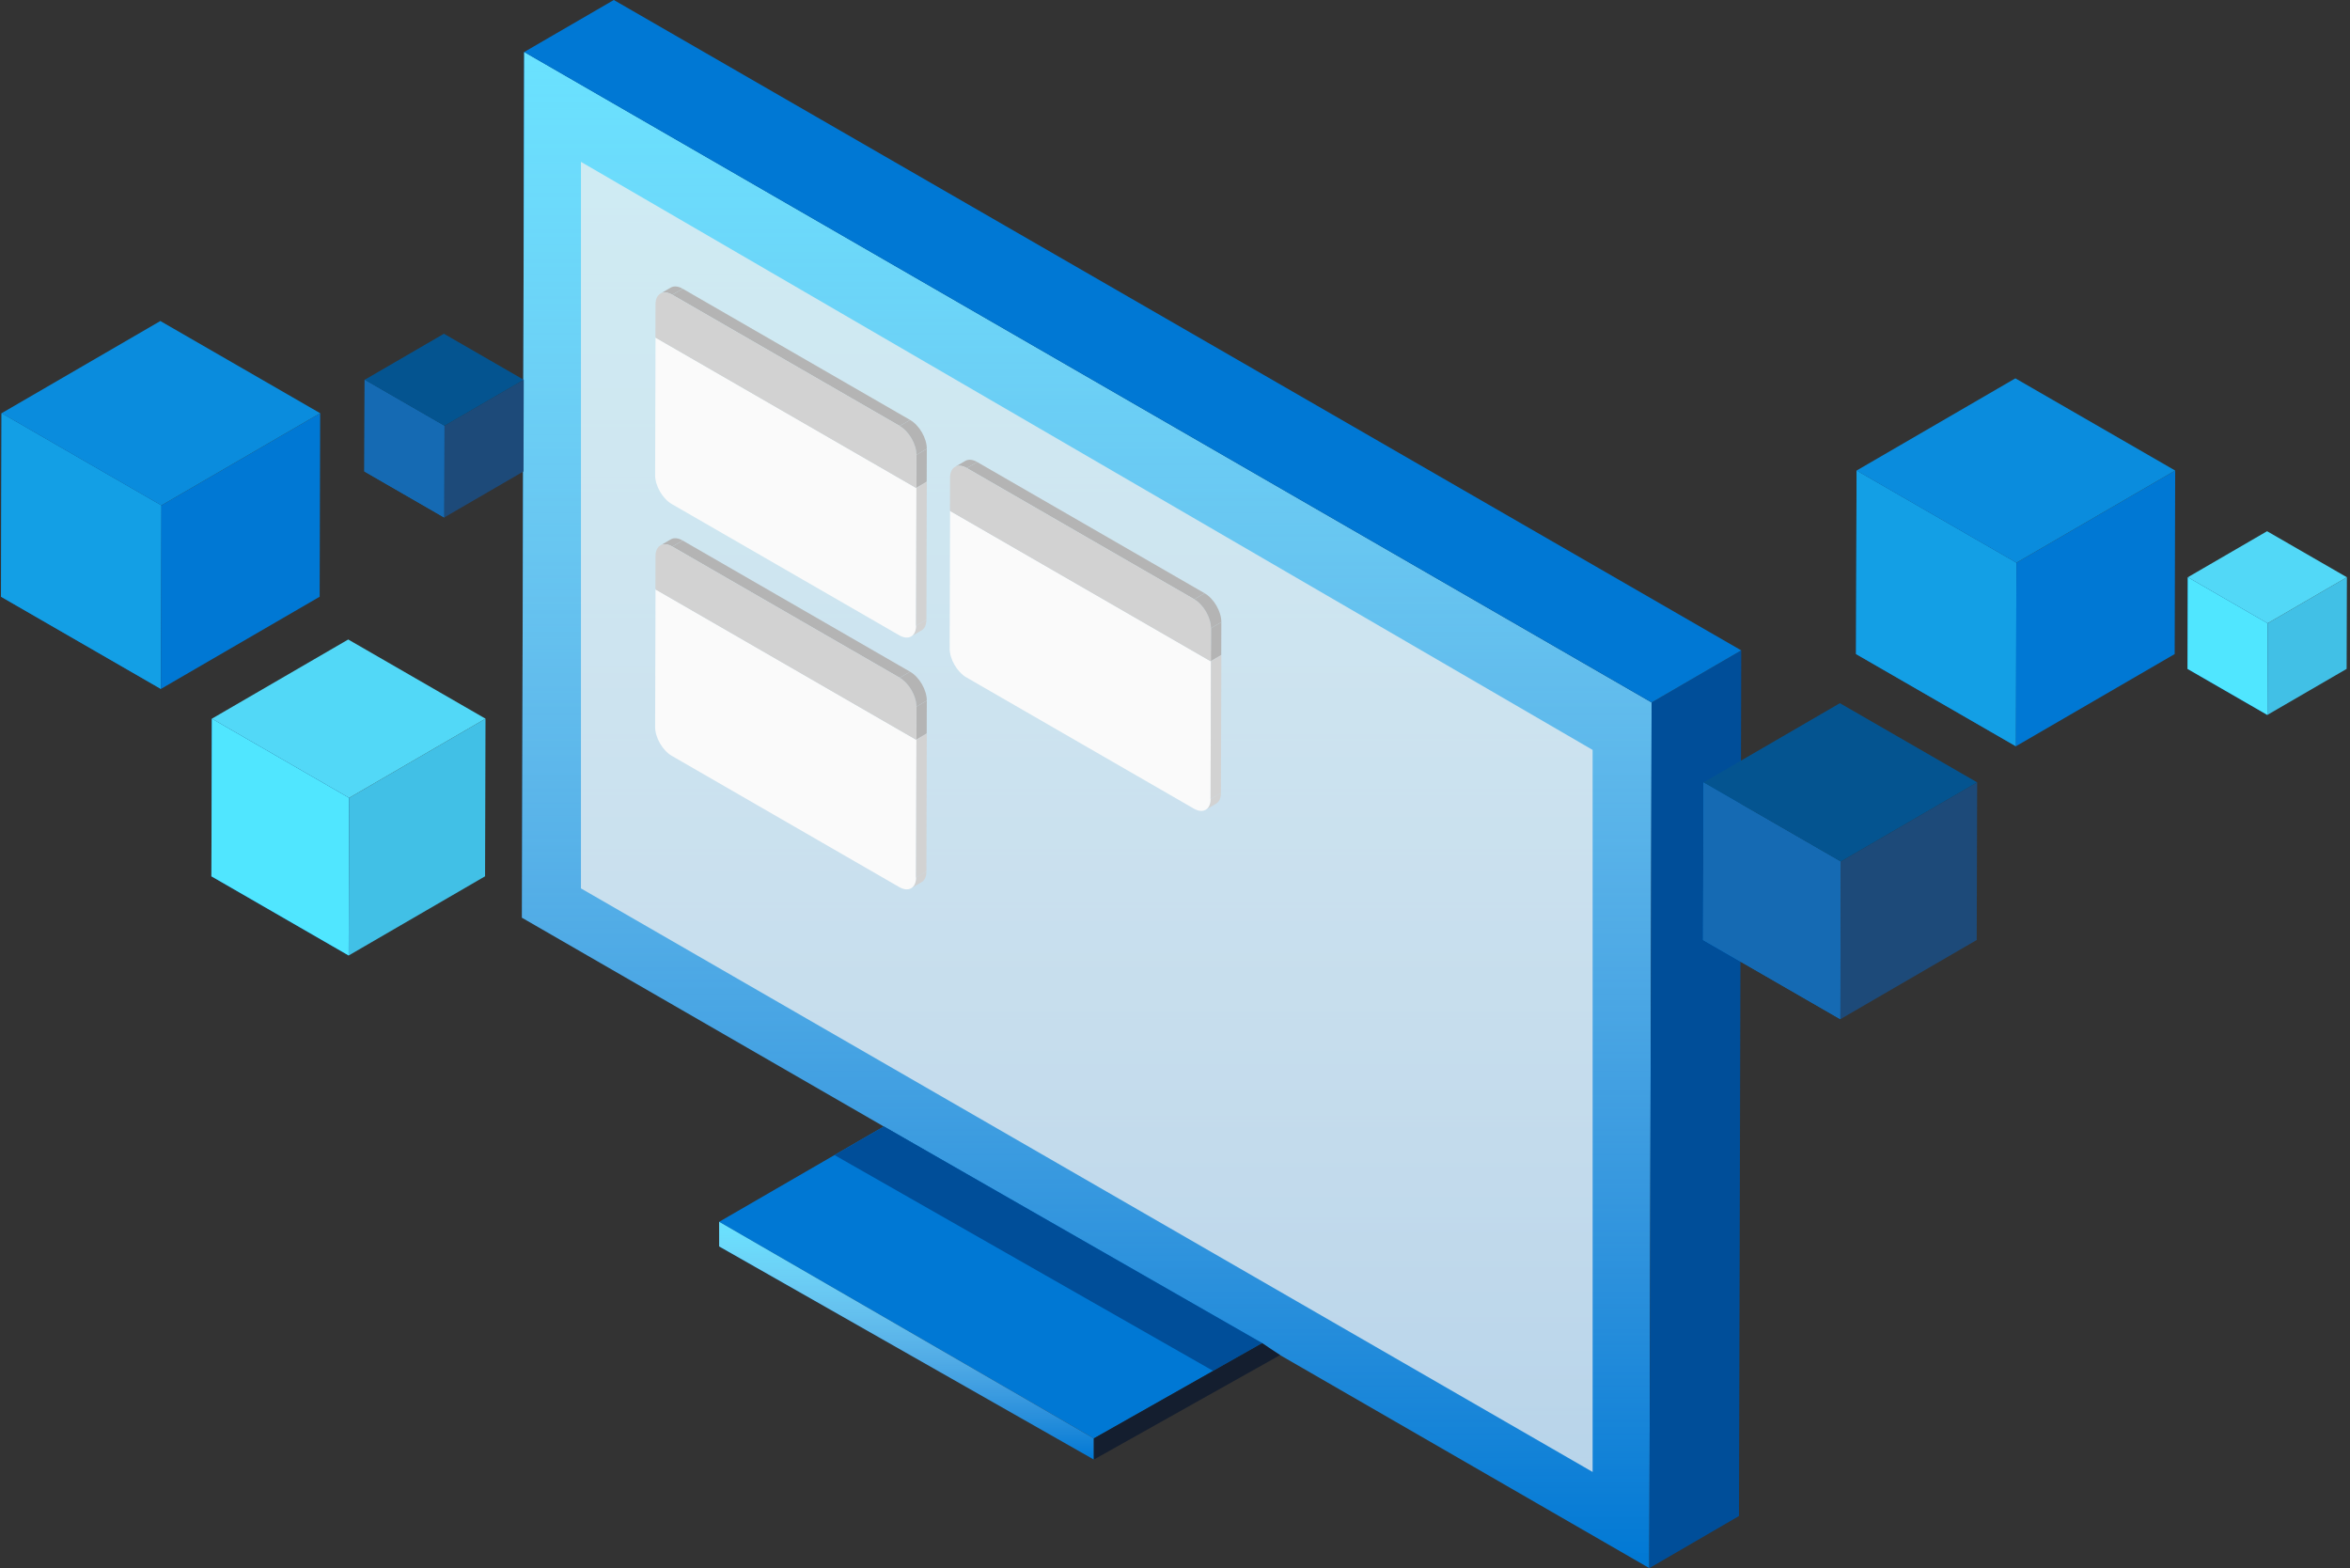 <svg width="568" height="379" viewBox="0 0 568 379" fill="none" xmlns="http://www.w3.org/2000/svg">
<rect x="0" y="0" width="568" height="379" fill="#333333" stroke="none"/>
<path d="M399.198 169.78L398.645 379L126.141 221.793L126.694 12.573L399.198 169.78Z" fill="#0078D4"/>
<path d="M399.198 169.78L398.645 379L126.141 221.793L126.694 12.573L399.198 169.78Z" fill="url(#paint0_linear_2179_8926)"/>
<path d="M399.2 169.78L420.865 157.191L420.312 366.411L398.646 379L399.2 169.78Z" fill="#004E99"/>
<path d="M126.693 12.573L148.359 0L420.863 157.191L399.198 169.78L126.693 12.573Z" fill="#0078D4"/>
<path opacity="0.75" d="M140.416 39.117L384.94 181.248V355.757L140.416 214.716V39.117Z" fill="#F0F0F0"/>
<path d="M173.82 295.3L213.632 272.256L305.087 324.623L264.384 347.651L173.82 295.3Z" fill="#0078D4"/>
<path d="M201.691 279.165L213.63 272.256L305.085 324.623L293.223 331.332L201.691 279.165Z" fill="#004E99"/>
<path d="M264.384 352.763V347.651L173.82 295.3V301.241L264.384 352.763Z" fill="#0078D4"/>
<path d="M264.384 352.763V347.651L173.82 295.3V301.241L264.384 352.763Z" fill="url(#paint1_linear_2179_8926)"/>
<path d="M309.403 327.509L264.383 352.763V347.651L305.086 324.623L309.403 327.509Z" fill="#141E2F"/>
<path d="M39.007 122.156L38.88 166.507L0.25 144.224L0.376 99.872L39.007 122.156Z" fill="#0078D4"/>
<path d="M39.007 122.156L38.88 166.507L0.25 144.224L0.376 99.872L39.007 122.156Z" fill="#139FE5"/>
<path d="M39.007 122.156L77.387 99.87L77.261 144.224L38.881 166.507L39.007 122.156Z" fill="#0078D4"/>
<path d="M0.377 99.872L38.757 77.586L77.387 99.87L39.007 122.156L0.377 99.872Z" fill="#0A8CDD"/>
<path d="M107.426 102.922L107.363 125.069L88.072 113.942L88.135 91.794L107.426 102.922Z" fill="#0078D4"/>
<path d="M107.426 102.922L107.363 125.069L88.072 113.942L88.135 91.794L107.426 102.922Z" fill="#156AB3"/>
<path d="M107.426 102.922L126.592 91.793L126.529 113.941L107.363 125.069L107.426 102.922Z" fill="#1D4A79"/>
<path d="M88.135 91.794L107.3 80.665L126.591 91.793L107.425 102.922L88.135 91.794Z" fill="#045490"/>
<path d="M84.384 192.84L84.275 230.934L51.096 211.795L51.204 173.701L84.384 192.84Z" fill="#0078D4"/>
<path d="M84.384 192.84L84.275 230.934L51.096 211.795L51.204 173.701L84.384 192.84Z" fill="#50E6FF"/>
<path d="M84.384 192.84L117.348 173.699L117.24 211.794L84.275 230.933L84.384 192.84Z" fill="#41C0E6"/>
<path d="M51.205 173.7L84.169 154.559L117.349 173.698L84.385 192.839L51.205 173.7Z" fill="#52D8F7"/>
<path d="M487.368 136.012L487.242 180.363L448.611 158.08L448.738 113.728L487.368 136.012Z" fill="#0078D4"/>
<path d="M487.368 136.012L487.242 180.363L448.611 158.08L448.738 113.728L487.368 136.012Z" fill="#139FE5"/>
<path d="M487.369 136.012L525.748 113.726L525.622 158.08L487.242 180.363L487.369 136.012Z" fill="#0078D4"/>
<path d="M448.738 113.728L487.118 91.442L525.748 113.726L487.369 136.012L448.738 113.728Z" fill="#0A8CDD"/>
<path d="M548.084 150.645L548.021 172.792L528.73 161.665L528.794 139.518L548.084 150.645Z" fill="#0078D4"/>
<path d="M548.084 150.645L548.021 172.792L528.73 161.665L528.794 139.518L548.084 150.645Z" fill="#50E6FF"/>
<path d="M548.085 150.645L567.25 139.516L567.187 161.665L548.021 172.792L548.085 150.645Z" fill="#41C0E6"/>
<path d="M528.793 139.517L547.958 128.389L567.249 139.516L548.083 150.645L528.793 139.517Z" fill="#52D8F7"/>
<path d="M444.921 208.235L444.812 246.328L411.633 227.189L411.741 189.096L444.921 208.235Z" fill="#0078D4"/>
<path d="M444.921 208.235L444.812 246.328L411.633 227.189L411.741 189.096L444.921 208.235Z" fill="#156AB3"/>
<path d="M444.921 208.234L477.885 189.093L477.777 227.188L444.812 246.327L444.921 208.234Z" fill="#1D4A79"/>
<path d="M411.742 189.094L444.707 169.953L477.886 189.092L444.922 208.234L411.742 189.094Z" fill="#045490"/>
<path d="M222.735 152.365L220.229 153.822C220.954 153.399 221.405 152.504 221.409 151.228L223.916 149.771C223.912 151.047 223.464 151.942 222.735 152.365Z" fill="#D2D2D2"/>
<path d="M221.504 117.981L221.408 151.228C221.401 153.797 219.584 154.831 217.348 153.541L162.382 121.829C160.149 120.539 158.339 117.413 158.346 114.848L158.442 81.601L221.504 117.981Z" fill="#FAFAFA"/>
<path d="M221.504 117.981L224.011 116.524L223.915 149.771L221.408 151.225L221.504 117.981Z" fill="#D2D2D2"/>
<path d="M158.441 81.601L160.948 80.147L224.011 116.524L221.504 117.981L158.441 81.601Z" fill="#D2D2D2"/>
<path d="M159.621 70.96L162.128 69.503C162.864 69.077 163.885 69.134 165.008 69.784L162.501 71.241C161.378 70.594 160.357 70.534 159.621 70.96Z" fill="#B4B4B4"/>
<path d="M221.504 109.934L224.011 108.478L223.986 116.393L221.482 117.846L221.504 109.934Z" fill="#B4B4B4"/>
<path d="M162.502 71.244L165.009 69.788L219.975 101.496L217.468 102.953L162.502 71.244Z" fill="#B4B4B4"/>
<path d="M217.468 102.953C219.704 104.243 221.511 107.369 221.504 109.934L221.482 117.846L158.416 81.469L158.437 73.557C158.444 70.992 160.265 69.955 162.498 71.244L217.468 102.953Z" fill="#D2D2D2"/>
<path d="M217.469 102.953L219.976 101.496C222.212 102.786 224.019 105.912 224.011 108.477L221.505 109.934C221.512 107.369 219.705 104.242 217.469 102.953Z" fill="#B4B4B4"/>
<path d="M293.927 194.252L291.42 195.709C292.145 195.286 292.597 194.391 292.6 193.115L295.107 191.659C295.104 192.934 294.656 193.829 293.927 194.252Z" fill="#D2D2D2"/>
<path d="M292.696 159.868L292.6 193.115C292.593 195.684 290.776 196.718 288.539 195.428L233.573 163.716C231.34 162.426 229.53 159.3 229.537 156.735L229.633 123.488L292.696 159.868Z" fill="#FAFAFA"/>
<path d="M292.696 159.868L295.202 158.412L295.106 191.659L292.6 193.112L292.696 159.868Z" fill="#D2D2D2"/>
<path d="M229.633 123.488L232.14 122.035L295.202 158.412L292.696 159.869L229.633 123.488Z" fill="#D2D2D2"/>
<path d="M230.812 112.848L233.319 111.391C234.055 110.965 235.076 111.022 236.2 111.672L233.693 113.128C232.569 112.482 231.549 112.421 230.812 112.848Z" fill="#B4B4B4"/>
<path d="M292.695 151.822L295.202 150.365L295.177 158.281L292.674 159.734L292.695 151.822Z" fill="#B4B4B4"/>
<path d="M233.693 113.132L236.2 111.675L291.166 143.384L288.659 144.841L233.693 113.132Z" fill="#B4B4B4"/>
<path d="M288.659 144.841C290.896 146.13 292.702 149.257 292.695 151.822L292.674 159.734L229.607 123.357L229.629 115.445C229.636 112.88 231.456 111.842 233.69 113.132L288.659 144.841Z" fill="#D2D2D2"/>
<path d="M288.658 144.84L291.165 143.384C293.402 144.673 295.208 147.8 295.201 150.365L292.694 151.822C292.701 149.257 290.895 146.13 288.658 144.84Z" fill="#B4B4B4"/>
<path d="M222.735 213.22L220.229 214.677C220.954 214.254 221.405 213.359 221.409 212.083L223.916 210.626C223.912 211.902 223.464 212.797 222.735 213.22Z" fill="#D2D2D2"/>
<path d="M221.504 178.836L221.408 212.083C221.401 214.652 219.584 215.686 217.348 214.396L162.382 182.684C160.149 181.394 158.339 178.268 158.346 175.703L158.442 142.456L221.504 178.836Z" fill="#FAFAFA"/>
<path d="M221.504 178.836L224.011 177.379L223.915 210.626L221.408 212.08L221.504 178.836Z" fill="#D2D2D2"/>
<path d="M158.441 142.456L160.948 141.002L224.011 177.379L221.504 178.836L158.441 142.456Z" fill="#D2D2D2"/>
<path d="M159.621 131.815L162.128 130.358C162.864 129.932 163.885 129.989 165.008 130.639L162.501 132.096C161.378 131.449 160.357 131.389 159.621 131.815Z" fill="#B4B4B4"/>
<path d="M221.504 170.789L224.011 169.333L223.986 177.248L221.482 178.701L221.504 170.789Z" fill="#B4B4B4"/>
<path d="M162.502 132.099L165.009 130.643L219.975 162.351L217.468 163.808L162.502 132.099Z" fill="#B4B4B4"/>
<path d="M217.468 163.808C219.704 165.098 221.511 168.224 221.504 170.789L221.482 178.701L158.416 142.324L158.437 134.412C158.444 131.847 160.265 130.81 162.498 132.099L217.468 163.808Z" fill="#D2D2D2"/>
<path d="M217.469 163.808L219.976 162.351C222.212 163.641 224.019 166.767 224.011 169.332L221.505 170.789C221.512 168.224 219.705 165.097 217.469 163.808Z" fill="#B4B4B4"/>
<defs>
<linearGradient id="paint0_linear_2179_8926" x1="262.67" y1="12.573" x2="262.67" y2="379" gradientUnits="userSpaceOnUse">
<stop stop-color="#69E2FF"/>
<stop offset="1" stop-color="white" stop-opacity="0"/>
</linearGradient>
<linearGradient id="paint1_linear_2179_8926" x1="219.102" y1="295.3" x2="219.102" y2="352.763" gradientUnits="userSpaceOnUse">
<stop stop-color="#69E2FF"/>
<stop offset="1" stop-color="white" stop-opacity="0"/>
</linearGradient>
</defs>
</svg>
